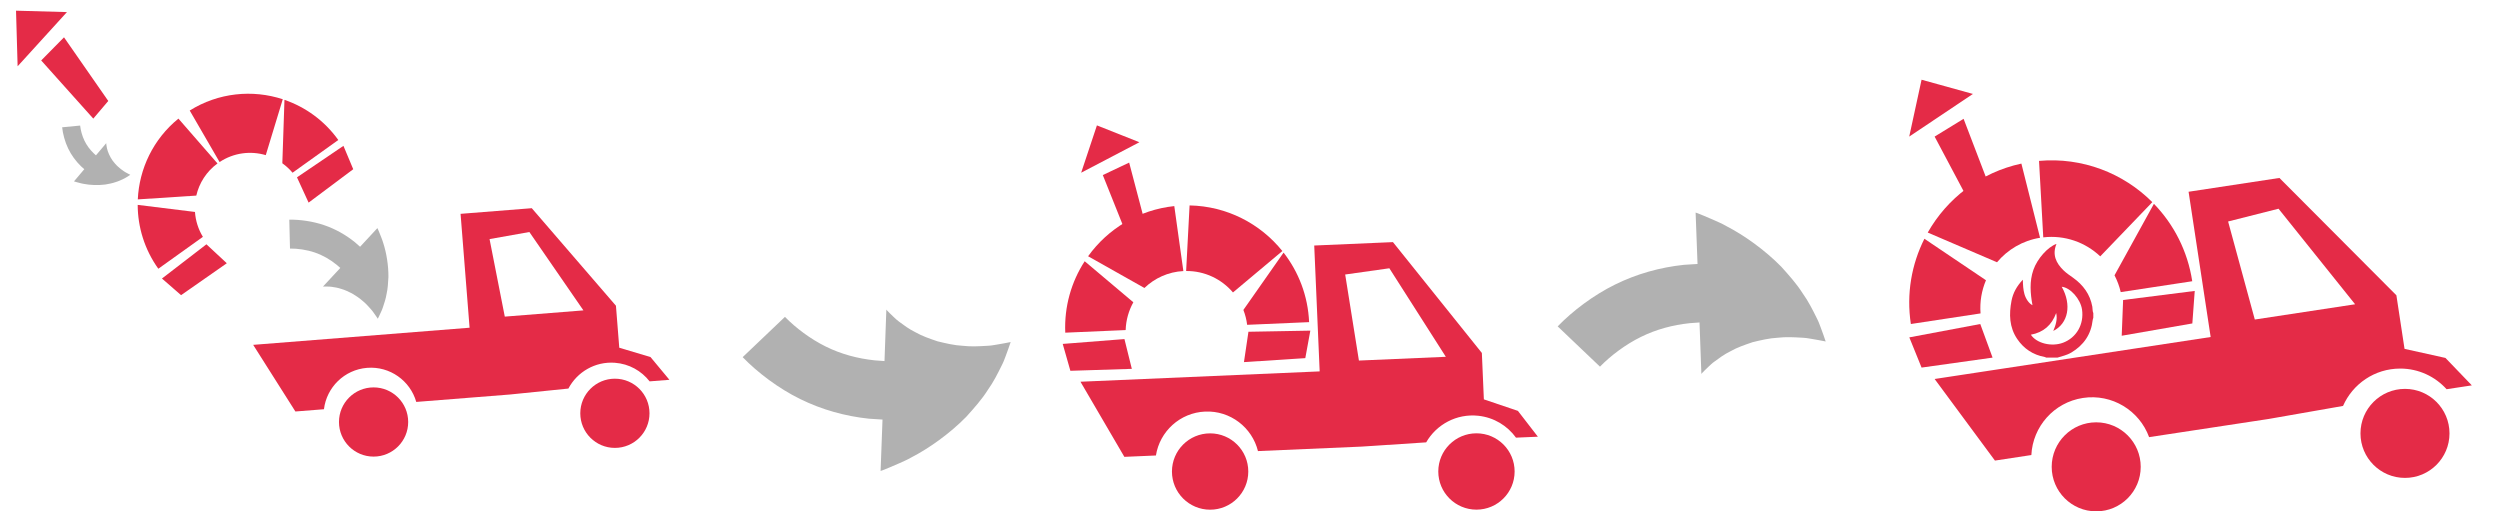 <?xml version="1.0" encoding="utf-8"?>
<!-- Generator: Adobe Illustrator 17.0.0, SVG Export Plug-In . SVG Version: 6.00 Build 0)  -->
<!DOCTYPE svg PUBLIC "-//W3C//DTD SVG 1.1//EN" "http://www.w3.org/Graphics/SVG/1.1/DTD/svg11.dtd">
<svg version="1.1" id="Livello_1" xmlns="http://www.w3.org/2000/svg" xmlns:xlink="http://www.w3.org/1999/xlink" x="0px" y="0px"
	 width="468px" height="95.726px" viewBox="0 0 468 95.726" enable-background="new 0 0 468 95.726" xml:space="preserve">
<g id="XMLID_370_">
	<g id="XMLID_3380_">
		<g id="XMLID_3393_">
			<path id="XMLID_3397_" fill="#E42B47" d="M36.747,36.615c0.54-2.336,1.883-4.493,3.968-6.015l-7.313-8.396
				c-4.724,3.842-7.343,9.4-7.605,15.122L36.747,36.615z"/>
			<path id="XMLID_3396_" fill="#E42B47" d="M36.499,39.677l-10.723-1.324c0.016,4.146,1.266,8.326,3.862,11.955l8.345-5.969
				C37.096,42.884,36.611,41.285,36.499,39.677z"/>
			<path id="XMLID_3395_" fill="#E42B47" d="M52.935,18.578c-5.664-1.852-12.052-1.243-17.419,2.114l5.59,9.644
				c2.64-1.751,5.805-2.135,8.646-1.294L52.935,18.578z"/>
			<path id="XMLID_3394_" fill="#E42B47" d="M53.252,18.688l-0.399,11.876c0.695,0.5,1.343,1.085,1.913,1.769l8.563-6.126
				C60.731,22.576,57.175,20.041,53.252,18.688z"/>
		</g>
		<polygon id="XMLID_3388_" fill="#E42B47" points="30.318,52.142 38.644,45.732 42.455,49.281 33.898,55.254 		"/>
		<polygon id="XMLID_3387_" fill="#E42B47" points="64.292,27.302 55.595,33.199 57.77,37.93 66.125,31.677 		"/>
	</g>
	<g id="XMLID_260_">
		<g id="XMLID_327_">
			<path id="XMLID_332_" fill="#E42B47" d="M214.236,53.909c1.906-1.833,4.447-3.017,7.29-3.167l-1.699-12.162
				c-6.679,0.704-12.447,4.261-16.136,9.39L214.236,53.909z"/>
			<path id="XMLID_331_" fill="#E42B47" d="M212.162,56.588l-9.11-7.683c-2.483,3.84-3.846,8.456-3.634,13.372l11.306-0.488
				C210.782,59.911,211.297,58.14,212.162,56.588z"/>
			<path id="XMLID_329_" fill="#E42B47" d="M240.057,46.995c-4.118-5.123-10.387-8.409-17.367-8.54l-0.645,12.278
				c3.494-0.027,6.649,1.524,8.767,4.013L240.057,46.995z"/>
			<path id="XMLID_328_" fill="#E42B47" d="M240.285,47.287l-7.523,10.732c0.341,0.881,0.587,1.812,0.701,2.787l11.602-0.501
				C244.852,55.385,243.094,50.9,240.285,47.287z"/>
		</g>
		<polygon id="XMLID_304_" fill="#E42B47" points="198.942,64.381 210.496,63.474 211.879,69.049 200.375,69.413 		"/>
		<polygon id="XMLID_303_" fill="#E42B47" points="245.295,61.896 233.708,62.105 232.868,67.787 244.353,67.043 		"/>
		<polygon id="XMLID_301_" fill="#E42B47" points="206.446,32.773 211.313,44.946 214.693,43.026 211.377,30.437 		"/>
		<polygon id="XMLID_300_" fill="#E42B47" points="202.393,32.334 213.294,26.628 205.343,23.472 		"/>
		<g id="XMLID_261_">
			<circle id="XMLID_299_" fill="#E42B47" cx="226.534" cy="88.27" r="7.145"/>
			<path id="XMLID_263_" fill="#E42B47" d="M276.749,77.833c2.938,0.318,5.44,1.875,7.044,4.096l4.097-0.177l-3.737-4.835
				l-6.374-2.155l-0.375-8.688L260.76,45.325l-14.736,0.636l1.018,23.564l-44.779,1.934l8.217,14.063l5.909-0.255
				c0.705-4.493,4.495-8.017,9.213-8.221c4.719-0.204,8.798,2.981,9.888,7.396l19.407-0.838l12.083-0.795
				C268.9,79.466,272.67,77.392,276.749,77.833z M251.819,51.388l8.268-1.167l10.574,16.572l-16.272,0.703L251.819,51.388z"/>
			<circle id="XMLID_262_" fill="#E42B47" cx="276.392" cy="88.261" r="7.145"/>
		</g>
	</g>
	<g id="XMLID_216_">
		<circle id="XMLID_429_" fill="#E42B47" cx="392.41" cy="87.392" r="8.332"/>
		<g id="XMLID_255_">
			<path id="XMLID_259_" fill="#E42B47" d="M373.843,49.097c1.98-2.364,4.777-4.055,8.055-4.586l-3.495-13.888
				c-7.655,1.654-13.897,6.501-17.53,12.91L373.843,49.097z"/>
			<path id="XMLID_258_" fill="#E42B47" d="M371.774,52.462l-11.525-7.765c-2.397,4.763-3.399,10.286-2.536,15.958l13.047-1.984
				C370.591,56.488,370.966,54.371,371.774,52.462z"/>
			<path id="XMLID_257_" fill="#E42B47" d="M402.913,37.843c-5.417-5.424-13.096-8.447-21.206-7.723l0.792,14.316
				c4.048-0.47,7.9,0.933,10.668,3.553L402.913,37.843z"/>
			<path id="XMLID_256_" fill="#E42B47" d="M403.214,38.154l-7.377,13.386c0.506,0.979,0.908,2.027,1.163,3.143l13.388-2.036
				C409.525,46.97,406.923,41.99,403.214,38.154z"/>
		</g>
		<g id="uysoRr.tif_3_">
			<g id="XMLID_232_">
				<path id="XMLID_234_" fill="#E42B47" d="M385.157,66.946c-0.704,0-1.409,0-2.113,0c-0.091-0.04-0.178-0.1-0.273-0.117
					c-2.184-0.404-3.899-1.532-5.143-3.363c-1.499-2.206-1.552-4.649-1.076-7.15c0.283-1.485,0.997-2.761,2.125-3.956
					c0.017,0.99,0.064,1.852,0.297,2.684c0.262,0.938,0.88,1.792,1.504,2.09c-0.404-2.236-0.588-4.447,0.176-6.626
					c0.725-2.068,2.684-4.277,4.317-4.851c-0.825,2.004-0.096,3.583,1.333,4.966c0.537,0.52,1.16,0.931,1.766,1.363
					c1.892,1.35,3.19,3.091,3.612,5.424c0.073,0.403,0.013,0.824,0.186,1.21c0,0.29,0,0.58,0,0.87
					c-0.039,0.137-0.1,0.272-0.115,0.412c-0.3,2.718-1.691,4.714-4.012,6.103C386.939,66.485,386.03,66.666,385.157,66.946z
					 M380.176,62.657c1.067,1.621,3.877,2.311,6.028,1.501c2.517-0.948,3.949-3.448,3.553-6.207
					c-0.284-1.978-2.198-4.128-3.799-4.267c1.886,3.354,1.238,6.859-1.587,8.269c0.461-1.1,0.814-2.173,0.546-3.353
					C384.096,60.857,382.535,62.222,380.176,62.657z"/>
			</g>
		</g>
		<polygon id="XMLID_230_" fill="#E42B47" points="357.425,63.156 370.707,60.656 373.009,66.946 359.717,68.811 		"/>
		<polygon id="XMLID_227_" fill="#E42B47" points="410.854,54.463 397.446,56.159 397.185,62.851 410.407,60.548 		"/>
		<polygon id="XMLID_226_" fill="#E42B47" points="362.162,25.568 369.331,39.072 373.009,36.422 367.585,22.242 		"/>
		<polygon id="XMLID_225_" fill="#E42B47" points="357.407,25.568 369.331,17.585 359.717,14.924 		"/>
		<path id="XMLID_221_" fill="#E42B47" d="M449.32,68.996c3.446,0,6.542,1.493,8.681,3.865l4.727-0.719l-4.939-5.137l-7.66-1.699
			l-1.524-10.026l-21.898-21.969l-17.005,2.585l4.134,27.193l-51.674,7.857l11.29,15.274l6.819-1.037
			c0.255-5.297,4.206-9.859,9.651-10.687c5.445-0.828,10.573,2.353,12.391,7.335l22.395-3.405l13.91-2.436
			C440.424,71.873,444.535,68.996,449.32,68.996z M417.101,41.462l9.439-2.39l14.337,17.887L422.1,59.815L417.101,41.462z"/>
		<circle id="XMLID_217_" fill="#E42B47" cx="450.213" cy="81.131" r="8.332"/>
	</g>
	<g id="XMLID_213_">
		<path id="XMLID_215_" fill="#B1B1B1" d="M54.155,41.122c1.989-0.034,4.4,0.302,6.512,1.023c2.112,0.719,4.062,1.815,5.794,3.217
			l0.946,0.833l3.242-3.494c0,0,0.031,0.07,0.097,0.202c0.065,0.132,0.144,0.338,0.251,0.592c0.101,0.253,0.223,0.561,0.364,0.914
			c0.132,0.354,0.293,0.732,0.413,1.182c0.56,1.74,0.96,4.082,0.939,6.27c-0.057,1.118-0.121,2.162-0.338,3.128
			c-0.155,0.95-0.45,1.804-0.681,2.495c-0.062,0.174-0.108,0.336-0.177,0.491c-0.068,0.153-0.133,0.299-0.194,0.435
			c-0.123,0.264-0.23,0.495-0.318,0.685c-0.178,0.365-0.279,0.573-0.279,0.573s-0.132-0.195-0.362-0.536
			c-0.115-0.163-0.254-0.361-0.414-0.588c-0.079-0.109-0.164-0.225-0.253-0.348c-0.087-0.121-0.206-0.242-0.314-0.368
			c-0.449-0.502-0.934-1.055-1.561-1.551c-0.566-0.515-1.287-0.955-1.927-1.346c-0.721-0.356-1.363-0.671-2.041-0.856
			c-0.625-0.218-1.263-0.306-1.752-0.379c-0.237-0.044-0.49-0.041-0.691-0.05c-0.199-0.004-0.373-0.007-0.516-0.009
			c-0.141,0.001-0.243-0.003-0.321,0.004c-0.078,0.007-0.119,0.011-0.119,0.011l3.25-3.494l-0.689-0.595
			c-1.24-1.002-2.59-1.784-4.095-2.296c-1.505-0.514-3.213-0.755-4.634-0.736L54.155,41.122z"/>
	</g>
	<g id="XMLID_205_">
		<circle id="XMLID_212_" fill="#E42B47" cx="69.935" cy="78.998" r="6.478"/>
		<path id="XMLID_209_" fill="#E42B47" d="M115.093,67.909c2.672,0.192,4.99,1.522,6.516,3.482l3.706-0.293l-3.543-4.259
			l-5.845-1.745l-0.622-7.86L99.549,38.975L86.218,40.03l1.688,21.318l-40.51,3.208l7.902,12.475l5.346-0.423
			c0.493-4.094,3.812-7.41,8.081-7.748c4.269-0.338,8.068,2.415,9.199,6.38l17.557-1.39l10.923-1.113
			C108.034,69.644,111.383,67.642,115.093,67.909z M91.645,44.759l7.453-1.326l10.119,14.671l-14.72,1.166L91.645,44.759z"/>
		<circle id="XMLID_208_" fill="#E42B47" cx="115.108" cy="77.369" r="6.478"/>
	</g>
	<g id="XMLID_204_">
		<polygon id="XMLID_3386_" fill="#E42B47" points="7.712,11.317 17.463,22.204 20.268,18.901 11.981,6.986 		"/>
		<polygon id="XMLID_3385_" fill="#E42B47" points="3.299,12.408 12.532,2.263 3,2 		"/>
	</g>
	<g id="XMLID_202_">
		<path id="XMLID_203_" fill="#B1B1B1" d="M11.634,23.828c0.128,1.238,0.518,2.709,1.124,3.966c0.605,1.258,1.432,2.385,2.433,3.356
			l0.588,0.525l-1.926,2.275c0,0,0.046,0.014,0.133,0.045c0.087,0.03,0.221,0.064,0.386,0.111c0.165,0.044,0.365,0.096,0.595,0.157
			c0.23,0.055,0.477,0.127,0.765,0.168c1.122,0.217,2.607,0.29,3.964,0.113c0.69-0.12,1.333-0.237,1.917-0.445
			c0.578-0.168,1.087-0.415,1.498-0.61c0.103-0.051,0.2-0.092,0.291-0.147c0.09-0.054,0.176-0.105,0.256-0.153
			c0.155-0.096,0.29-0.18,0.401-0.249c0.213-0.138,0.335-0.216,0.335-0.216s-0.131-0.067-0.36-0.185
			c-0.11-0.059-0.243-0.131-0.396-0.213c-0.074-0.041-0.152-0.085-0.235-0.131c-0.082-0.045-0.166-0.11-0.252-0.167
			c-0.346-0.241-0.725-0.5-1.08-0.853c-0.362-0.312-0.69-0.727-0.981-1.095c-0.275-0.421-0.519-0.796-0.684-1.203
			c-0.182-0.372-0.285-0.762-0.367-1.059c-0.045-0.144-0.062-0.301-0.083-0.425c-0.017-0.124-0.032-0.231-0.045-0.32
			c-0.01-0.087-0.02-0.15-0.022-0.199c-0.001-0.049-0.002-0.075-0.002-0.075l-1.925,2.28l-0.421-0.383
			c-0.715-0.695-1.302-1.474-1.733-2.37c-0.432-0.896-0.71-1.938-0.805-2.822L11.634,23.828z"/>
	</g>
	<g id="XMLID_198_">
		<path id="XMLID_199_" fill="#B1B1B1" d="M139.026,66.858c2.794,2.89,6.717,5.854,10.765,7.841
			c4.045,1.991,8.396,3.209,12.874,3.681l2.542,0.161l-0.359,9.623c0,0,0.145-0.056,0.426-0.15c0.281-0.095,0.689-0.277,1.204-0.488
			c0.507-0.218,1.121-0.483,1.827-0.786c0.694-0.317,1.466-0.627,2.278-1.099c3.286-1.686,7.204-4.46,10.3-7.615
			c1.515-1.68,2.916-3.261,3.986-4.952c1.136-1.579,1.935-3.221,2.592-4.538c0.159-0.336,0.326-0.633,0.448-0.954
			c0.121-0.317,0.236-0.617,0.345-0.899c0.202-0.553,0.378-1.036,0.523-1.433c0.267-0.775,0.42-1.218,0.42-1.218
			s-0.467,0.09-1.283,0.248c-0.397,0.069-0.879,0.153-1.432,0.25c-0.269,0.043-0.556,0.088-0.858,0.136
			c-0.297,0.048-0.64,0.052-0.975,0.078c-1.36,0.076-2.842,0.174-4.447-0.014c-1.544-0.072-3.203-0.474-4.676-0.83
			c-1.539-0.522-2.907-0.989-4.138-1.694c-1.204-0.582-2.242-1.369-3.045-1.961c-0.401-0.276-0.758-0.641-1.059-0.914
			c-0.29-0.28-0.543-0.524-0.751-0.724c-0.2-0.202-0.351-0.342-0.453-0.463c-0.1-0.122-0.154-0.187-0.154-0.187l-0.348,9.635
			l-1.834-0.134c-3.203-0.34-6.249-1.152-9.13-2.57c-2.884-1.416-5.668-3.512-7.671-5.569L139.026,66.858z"/>
	</g>
	<g id="XMLID_196_">
		<path id="XMLID_197_" fill="#B1B1B1" d="M291.598,61.098c2.794-2.89,6.717-5.854,10.765-7.841
			c4.045-1.991,8.396-3.209,12.874-3.681l2.542-0.161l-0.359-9.623c0,0,0.145,0.056,0.427,0.15c0.281,0.095,0.689,0.277,1.204,0.487
			c0.507,0.218,1.121,0.483,1.827,0.786c0.694,0.317,1.466,0.627,2.278,1.099c3.286,1.686,7.204,4.46,10.3,7.615
			c1.515,1.679,2.916,3.261,3.986,4.952c1.136,1.579,1.935,3.221,2.592,4.538c0.159,0.336,0.326,0.633,0.448,0.954
			c0.121,0.317,0.237,0.617,0.345,0.899c0.202,0.553,0.378,1.036,0.523,1.433c0.267,0.775,0.42,1.218,0.42,1.218
			s-0.467-0.09-1.283-0.248c-0.397-0.069-0.879-0.153-1.432-0.25c-0.269-0.043-0.556-0.088-0.858-0.136
			c-0.297-0.048-0.64-0.052-0.975-0.078c-1.36-0.076-2.842-0.174-4.447,0.014c-1.544,0.072-3.203,0.474-4.676,0.83
			c-1.539,0.522-2.907,0.989-4.138,1.694c-1.204,0.582-2.242,1.369-3.045,1.961c-0.401,0.276-0.758,0.641-1.059,0.914
			c-0.29,0.28-0.543,0.523-0.751,0.724c-0.2,0.202-0.351,0.342-0.453,0.464c-0.1,0.122-0.154,0.187-0.154,0.187l-0.348-9.635
			l-1.834,0.133c-3.203,0.34-6.249,1.152-9.13,2.57c-2.884,1.416-5.668,3.512-7.671,5.569L291.598,61.098z"/>
	</g>
</g>
</svg>
